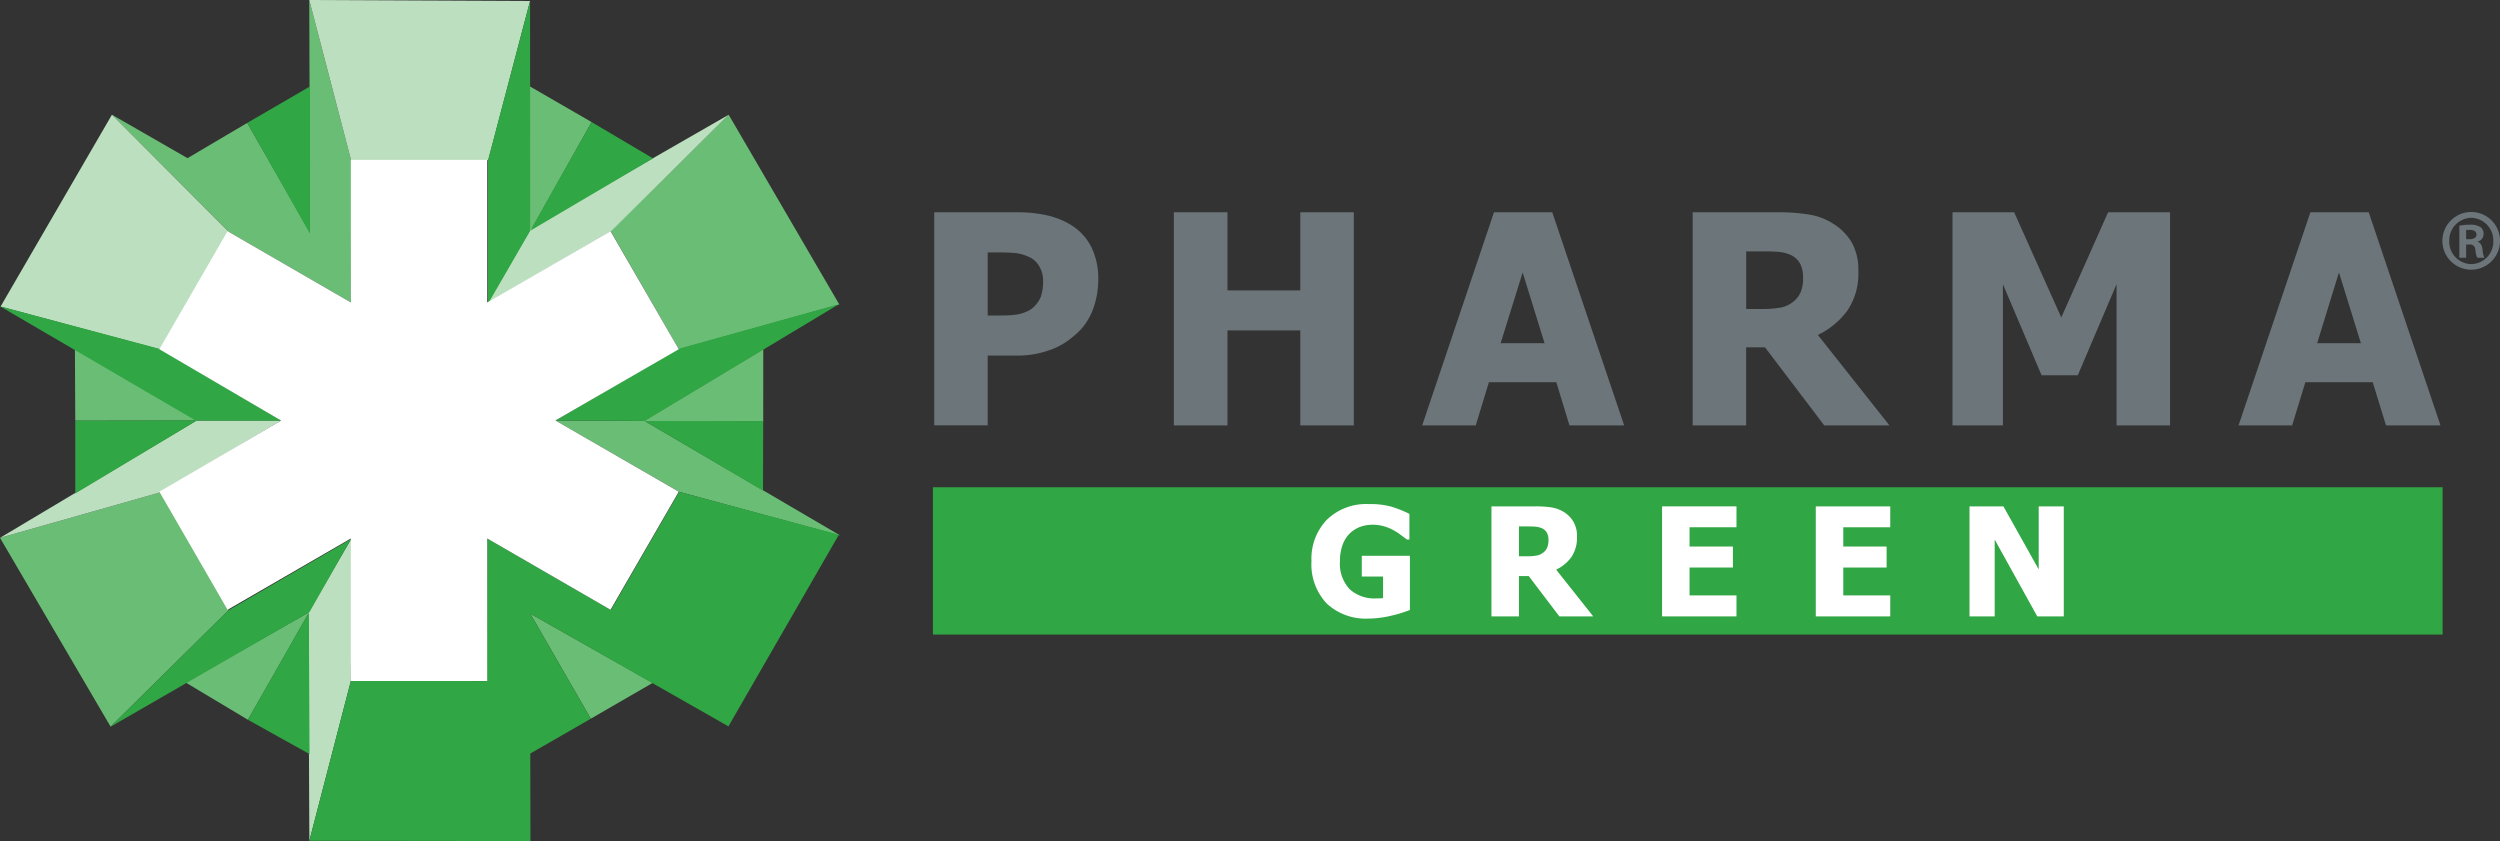 <svg xmlns="http://www.w3.org/2000/svg" xmlns:xlink="http://www.w3.org/1999/xlink" id="Komponente_14_1" data-name="Komponente 14 &#x2013; 1" width="340" height="114.426" viewBox="0 0 340 114.426"><rect x="0" y="0" width="340" height="114.426" fill="#333333" stroke="none"/><defs><clipPath id="clip-path"><path id="Pfad_3" data-name="Pfad 3" d="M0,67.654H340V-46.772H0Z" transform="translate(0 46.772)" fill="none"></path></clipPath></defs><path id="Pfad_1" data-name="Pfad 1" d="M51.862-19.686H257.174V.351H51.862Z" transform="translate(75.017 85.951)" fill="#31a644"></path><g id="Gruppe_2" data-name="Gruppe 2" transform="translate(0)" clip-path="url(#clip-path)"><g id="Gruppe_1" data-name="Gruppe 1" transform="translate(127.054 28.871)"><path id="Pfad_2" data-name="Pfad 2" d="M13.189,5.411a11.568,11.568,0,0,1-.643,3.846A8.435,8.435,0,0,1,10.7,12.322,13.046,13.046,0,0,1,9.074,13.71,9.441,9.441,0,0,1,7.117,14.8a14.157,14.157,0,0,1-2.329.7,14.306,14.306,0,0,1-2.816.252H-1.847v9.485H-9.118V-3.741H2.128a18.037,18.037,0,0,1,4.333.467A10.722,10.722,0,0,1,9.766-1.833a7.45,7.45,0,0,1,2.527,2.911,9.715,9.715,0,0,1,.9,4.333m-7.5.174A3.784,3.784,0,0,0,5.1,3.5a2.988,2.988,0,0,0-1.4-1.2,5.854,5.854,0,0,0-1.967-.514C1.116,1.737.25,1.712-.81,1.712H-1.847V10.3h.509c.685,0,1.326,0,1.935-.017a11.1,11.1,0,0,0,1.588-.13A5.291,5.291,0,0,0,3.42,9.776a2.994,2.994,0,0,0,.986-.631,3.736,3.736,0,0,0,1-1.475A6.561,6.561,0,0,0,5.69,5.585" transform="translate(9.118 3.741)" fill="#6c7579"></path></g></g><g id="Gruppe_3" data-name="Gruppe 3" transform="translate(159.644 28.87)"><path id="Pfad_4" data-name="Pfad 4" d="M14.47,17.139H7.19V4.217h-9.9V17.139H-10V-11.849h7.29V-1.226h9.9V-11.849H14.47Z" transform="translate(10.004 11.849)" fill="#6c7579"></path></g><g id="Gruppe_4" data-name="Gruppe 4" transform="translate(193.417 28.87)"><path id="Pfad_5" data-name="Pfad 5" d="M0,17.139,9.764-11.849H17.69l9.779,28.988H20.032L18.241,11.26H9.076L7.283,17.139ZM16.641,5.954,13.666-3.663,10.671,5.954Z" transform="translate(0 11.849)" fill="#6c7579"></path></g><g id="Gruppe_6" data-name="Gruppe 6" transform="translate(0)" clip-path="url(#clip-path)"><g id="Gruppe_5" data-name="Gruppe 5" transform="translate(230.203 28.87)"><path id="Pfad_6" data-name="Pfad 6" d="M15.824,17.139H6.958L-1.1,6.519H-3.667v10.62H-10.94V-11.849H.7a24.952,24.952,0,0,1,4.205.313,8.581,8.581,0,0,1,3.3,1.26,7.623,7.623,0,0,1,2.478,2.505,7.6,7.6,0,0,1,.908,3.895,8.949,8.949,0,0,1-1.495,5.4A10.7,10.7,0,0,1,6.085,4.833ZM4.074-2.968a4.1,4.1,0,0,0-.4-1.9A2.808,2.808,0,0,0,2.29-6.088a5.1,5.1,0,0,0-1.5-.372c-.546-.049-1.235-.073-2.05-.073h-2.4V1.308h2.06A15.772,15.772,0,0,0,.94,1.127a3.828,3.828,0,0,0,1.783-.8A3.315,3.315,0,0,0,3.746-.987a4.874,4.874,0,0,0,.328-1.982" transform="translate(10.94 11.849)" fill="#6c7579"></path></g></g><g id="Gruppe_7" data-name="Gruppe 7" transform="translate(265.54 28.87)"><path id="Pfad_8" data-name="Pfad 8" d="M17.494,17.139H10.218V-2.068L4.946,10.318H.021L-5.239-2.068V17.139h-6.855V-11.849h8.386L2.7,2.458,9.065-11.849h8.428Z" transform="translate(12.094 11.849)" fill="#6c7579"></path></g><g id="Gruppe_9" data-name="Gruppe 9" transform="translate(0)" clip-path="url(#clip-path)"><g id="Gruppe_8" data-name="Gruppe 8" transform="translate(332.161 28.831)"><path id="Pfad_9" data-name="Pfad 9" d="M2.33,0a3.909,3.909,0,0,1,3.9,3.927,3.919,3.919,0,1,1-7.838,0A3.928,3.928,0,0,1,2.3,0ZM2.291.79A3.062,3.062,0,0,0-.672,3.941,3.044,3.044,0,0,0,2.3,7.087,3.053,3.053,0,0,0,5.32,3.941,3.085,3.085,0,0,0,2.3.79ZM1.623,6.219H.7V1.859a7.569,7.569,0,0,1,1.412-.127,2.488,2.488,0,0,1,1.5.345,1.121,1.121,0,0,1,.379.942,1.043,1.043,0,0,1-.834,1.013v.034c.382.066.624.421.7,1.072A3.047,3.047,0,0,0,4.1,6.219H3.135a3.749,3.749,0,0,1-.267-1.138.7.7,0,0,0-.817-.656H1.623Zm0-2.517h.445c.536,0,.961-.181.961-.624,0-.372-.262-.643-.9-.643-.225,0-.382,0-.511.007Z" transform="translate(1.611)" fill="#6c7579"></path></g></g><g id="Gruppe_10" data-name="Gruppe 10" transform="translate(304.44 28.87)"><path id="Pfad_11" data-name="Pfad 11" d="M0,17.139,9.771-11.849h7.936l9.761,28.988h-7.41l-1.81-5.879H9.089l-1.8,5.879ZM16.641,5.954,13.659-3.663,10.691,5.954Z" transform="translate(0 11.849)" fill="#6c7579"></path></g><g id="Gruppe_13" data-name="Gruppe 13" transform="translate(0)" clip-path="url(#clip-path)"><g id="Gruppe_11" data-name="Gruppe 11" transform="translate(178.361 68.556)"><path id="Pfad_12" data-name="Pfad 12" d="M7.915,8.514A17.678,17.678,0,0,1,5.351,9.3a13.8,13.8,0,0,1-3.1.387A7.8,7.8,0,0,1-3.38,7.655,7.744,7.744,0,0,1-5.472,1.872,7.657,7.657,0,0,1-3.38-3.758,7.693,7.693,0,0,1,2.359-5.886a10.655,10.655,0,0,1,3.058.357,16.024,16.024,0,0,1,2.429.974v3.494H7.519c-.188-.135-.445-.34-.79-.585A7.927,7.927,0,0,0,5.74-2.3a6.335,6.335,0,0,0-1.3-.553,5.409,5.409,0,0,0-1.561-.223,4.828,4.828,0,0,0-1.764.3A4.011,4.011,0,0,0-.3-1.857,4.222,4.222,0,0,0-1.249-.32a6.291,6.291,0,0,0-.345,2.155A5.046,5.046,0,0,0-.268,5.7a5.033,5.033,0,0,0,3.6,1.243c.135,0,.276,0,.467-.012A4.1,4.1,0,0,0,4.262,6.9V3.968H1.371V1.143H7.915Z" transform="translate(5.472 5.886)" fill="#fff"></path></g><g id="Gruppe_12" data-name="Gruppe 12" transform="translate(202.837 68.866)"><path id="Pfad_13" data-name="Pfad 13" d="M8.184,8.847H3.577L-.586,3.364H-1.915V8.847H-5.658V-6.116H.351a14.588,14.588,0,0,1,2.182.144,4.856,4.856,0,0,1,1.7.648A3.886,3.886,0,0,1,5.5-4.01a3.745,3.745,0,0,1,.472,2,4.688,4.688,0,0,1-.766,2.8,5.4,5.4,0,0,1-2.065,1.7ZM2.1-1.546a2.079,2.079,0,0,0-.218-.981,1.423,1.423,0,0,0-.712-.624,2.877,2.877,0,0,0-.78-.2c-.3-.024-.639-.037-1.064-.037H-1.915V.67H-.846A6.989,6.989,0,0,0,.473.575a1.908,1.908,0,0,0,.92-.416,1.619,1.619,0,0,0,.528-.67A2.626,2.626,0,0,0,2.1-1.546" transform="translate(5.658 6.116)" fill="#fff"></path></g></g><g id="Gruppe_14" data-name="Gruppe 14" transform="translate(226.041 68.866)"><path id="Pfad_15" data-name="Pfad 15" d="M0,8.847V-6.116H10.121v2.84H3.738V-.653h5.9V2.2h-5.9V5.994h6.383V8.847Z" transform="translate(0 6.116)" fill="#fff"></path></g><g id="Gruppe_15" data-name="Gruppe 15" transform="translate(246.946 68.866)"><path id="Pfad_16" data-name="Pfad 16" d="M0,8.847V-6.116H10.128v2.84H3.741V-.653H9.634V2.2H3.741V5.994h6.388V8.847Z" transform="translate(0 6.116)" fill="#fff"></path></g><g id="Gruppe_16" data-name="Gruppe 16" transform="translate(267.855 68.866)"><path id="Pfad_17" data-name="Pfad 17" d="M7.579,8.847H3.973L-1.817-1.6V8.847H-5.24V-6.116H-.631l4.8,8.572V-6.116H7.579Z" transform="translate(5.24 6.116)" fill="#fff"></path></g><g id="Gruppe_17" data-name="Gruppe 17" transform="translate(0 66.945)"><path id="Pfad_18" data-name="Pfad 18" d="M0,3.667,15.043,29.347,31.092,13.5,21.852-2.535Z" transform="translate(0 2.535)" fill="#6abd74"></path></g><g id="Gruppe_18" data-name="Gruppe 18" transform="translate(83.056 15.605)"><path id="Pfad_19" data-name="Pfad 19" d="M0,9.36,16.046-6.471l15.041,25.8-21.83,6.1Z" transform="translate(0 6.471)" fill="#6abd74"></path></g><g id="Gruppe_19" data-name="Gruppe 19" transform="translate(72.105 83.442)"><path id="Pfad_20" data-name="Pfad 20" d="M0,0,8.24,14.3l8.413-4.864Z" fill="#6abd74"></path></g><g id="Gruppe_20" data-name="Gruppe 20" transform="translate(87.419 47.481)"><path id="Pfad_21" data-name="Pfad 21" d="M0,5.828,16.379,5.82l.007-9.849Z" transform="translate(0 4.029)" fill="#6abd74"></path></g><g id="Gruppe_21" data-name="Gruppe 21" transform="translate(10.189 47.435)"><path id="Pfad_22" data-name="Pfad 22" d="M9.855,5.768l-16.621.02-.046-9.776Z" transform="translate(6.813 3.988)" fill="#6abd74"></path></g><g id="Gruppe_22" data-name="Gruppe 22" transform="translate(72.051 11.746)"><path id="Pfad_23" data-name="Pfad 23" d="M0,11.732,8.413-3.252,0-8.111Z" transform="translate(0 8.111)" fill="#6abd74"></path></g><g id="Gruppe_23" data-name="Gruppe 23" transform="translate(25.245 83.234)"><path id="Pfad_24" data-name="Pfad 24" d="M9.949,0,1.594,14.657-6.878,9.583Z" transform="translate(6.878)" fill="#6abd74"></path></g><g id="Gruppe_24" data-name="Gruppe 24" transform="translate(75.532 57.184)"><path id="Pfad_25" data-name="Pfad 25" d="M0,0,12.137.069,38.742,15.643,16.829,9.705Z" fill="#6abd74"></path></g><g id="Gruppe_25" data-name="Gruppe 25" transform="translate(15.223 0.003)"><path id="Pfad_26" data-name="Pfad 26" d="M15.927,18.7,7.394,3.778l-8.125,4.8L-11.011,2.67,4.854,18.591,21.485,28.2l.034-19.31-5.693-21.82Z" transform="translate(11.011 12.929)" fill="#6abd74"></path></g><g id="Gruppe_26" data-name="Gruppe 26" transform="translate(41.936 73.174)"><path id="Pfad_27" data-name="Pfad 27" d="M0,5.991.137,37.027,5.781,15.293,5.9-4.142Z" transform="translate(0 4.142)" fill="#bce0bf"></path></g><g id="Gruppe_27" data-name="Gruppe 27" transform="translate(42.06 0.002)"><path id="Pfad_28" data-name="Pfad 28" d="M3.366,12.9l18.647-.042L27.7-8.783-2.327-8.92Z" transform="translate(2.327 8.92)" fill="#bce0bf"></path></g><g id="Gruppe_28" data-name="Gruppe 28" transform="translate(0 57.192)"><path id="Pfad_29" data-name="Pfad 29" d="M15.806,0-10.927,15.953,10.761,9.8,27.3,0Z" transform="translate(10.927)" fill="#bce0bf"></path></g><g id="Gruppe_29" data-name="Gruppe 29" transform="translate(66.333 15.606)"><path id="Pfad_30" data-name="Pfad 30" d="M0,15.121,5.93,4.956l26.838-15.41L16.834,5.335Z" transform="translate(0 10.454)" fill="#bce0bf"></path></g><g id="Gruppe_30" data-name="Gruppe 30" transform="translate(0.071 15.601)"><path id="Pfad_31" data-name="Pfad 31" d="M0,15.431l21.707,5.832,9.309-16.01L15.153-10.668Z" transform="translate(0 10.668)" fill="#bce0bf"></path></g><g id="Gruppe_31" data-name="Gruppe 31" transform="translate(15.043 73.31)"><path id="Pfad_32" data-name="Pfad 32" d="M19.328,0,13.691,9.92l-27.053,15.6L2.687,9.671Z" transform="translate(13.362)" fill="#31a644"></path></g><g id="Gruppe_32" data-name="Gruppe 32" transform="translate(0.001 41.661)"><path id="Pfad_33" data-name="Pfad 33" d="M15.736,9.186,27.415,9.2,10.853-.555l-21.732-5.8Z" transform="translate(10.879 6.351)" fill="#31a644"></path></g><g id="Gruppe_33" data-name="Gruppe 33" transform="translate(66.36 0.138)"><path id="Pfad_34" data-name="Pfad 34" d="M.006,12.8,0,32.339,5.735,22.4,5.726-8.847Z" transform="translate(0.004 8.847)" fill="#31a644"></path></g><g id="Gruppe_34" data-name="Gruppe 34" transform="translate(75.532 41.373)"><path id="Pfad_35" data-name="Pfad 35" d="M0,9.348,16.746-.4,38.554-6.463,12.137,9.417Z" transform="translate(0 6.463)" fill="#31a644"></path></g><g id="Gruppe_35" data-name="Gruppe 35" transform="translate(33.63 11.758)"><path id="Pfad_36" data-name="Pfad 36" d="M5.041,11.838-3.485-3.232,5.041-8.184Z" transform="translate(3.485 8.184)" fill="#31a644"></path></g><g id="Gruppe_36" data-name="Gruppe 36" transform="translate(87.668 57.254)"><path id="Pfad_37" data-name="Pfad 37" d="M0,0,16.13.02,16.1,9.475Z" fill="#31a644"></path></g><g id="Gruppe_37" data-name="Gruppe 37" transform="translate(10.237 57.166)"><path id="Pfad_38" data-name="Pfad 38" d="M9.8,0-6.773.046v9.9Z" transform="translate(6.773)" fill="#31a644"></path></g><g id="Gruppe_38" data-name="Gruppe 38" transform="translate(72.098 16.606)"><path id="Pfad_39" data-name="Pfad 39" d="M0,8.74,8.367-6.042l8.34,4.932Z" transform="translate(0 6.042)" fill="#31a644"></path></g><g id="Gruppe_39" data-name="Gruppe 39" transform="translate(33.718 83.308)"><path id="Pfad_40" data-name="Pfad 40" d="M4.9,0-3.388,14.583l8.377,4.663Z" transform="translate(3.388)" fill="#31a644"></path></g><g id="Gruppe_40" data-name="Gruppe 40" transform="translate(42.072 66.888)"><path id="Pfad_41" data-name="Pfad 41" d="M24.244,9.506,24.2,9.469,7.415-.233l.029.051L7.42,19.162l-18.534-.012-5.646,21.734,30.057.042.01.039-.02-11.946,8.225-4.731L13.272,9.981,40.234,25.325,55.253-.742,33.526-6.572Z" transform="translate(16.761 6.572)" fill="#31a644"></path></g><g id="Gruppe_41" data-name="Gruppe 41" transform="translate(21.676 21.745)"><path id="Pfad_42" data-name="Pfad 42" d="M41.764,15.225,32.482-.831,15.716,8.862V-10.526H-2.833V8.862L-19.6-.831l-9.277,16.056,16.555,9.7L-28.873,34.6-19.6,50.658l16.763-9.693V60.341H15.716V40.965l16.766,9.693L41.764,34.6l-16.78-9.688Z" transform="translate(28.873 10.526)" fill="#fff"></path></g></svg>